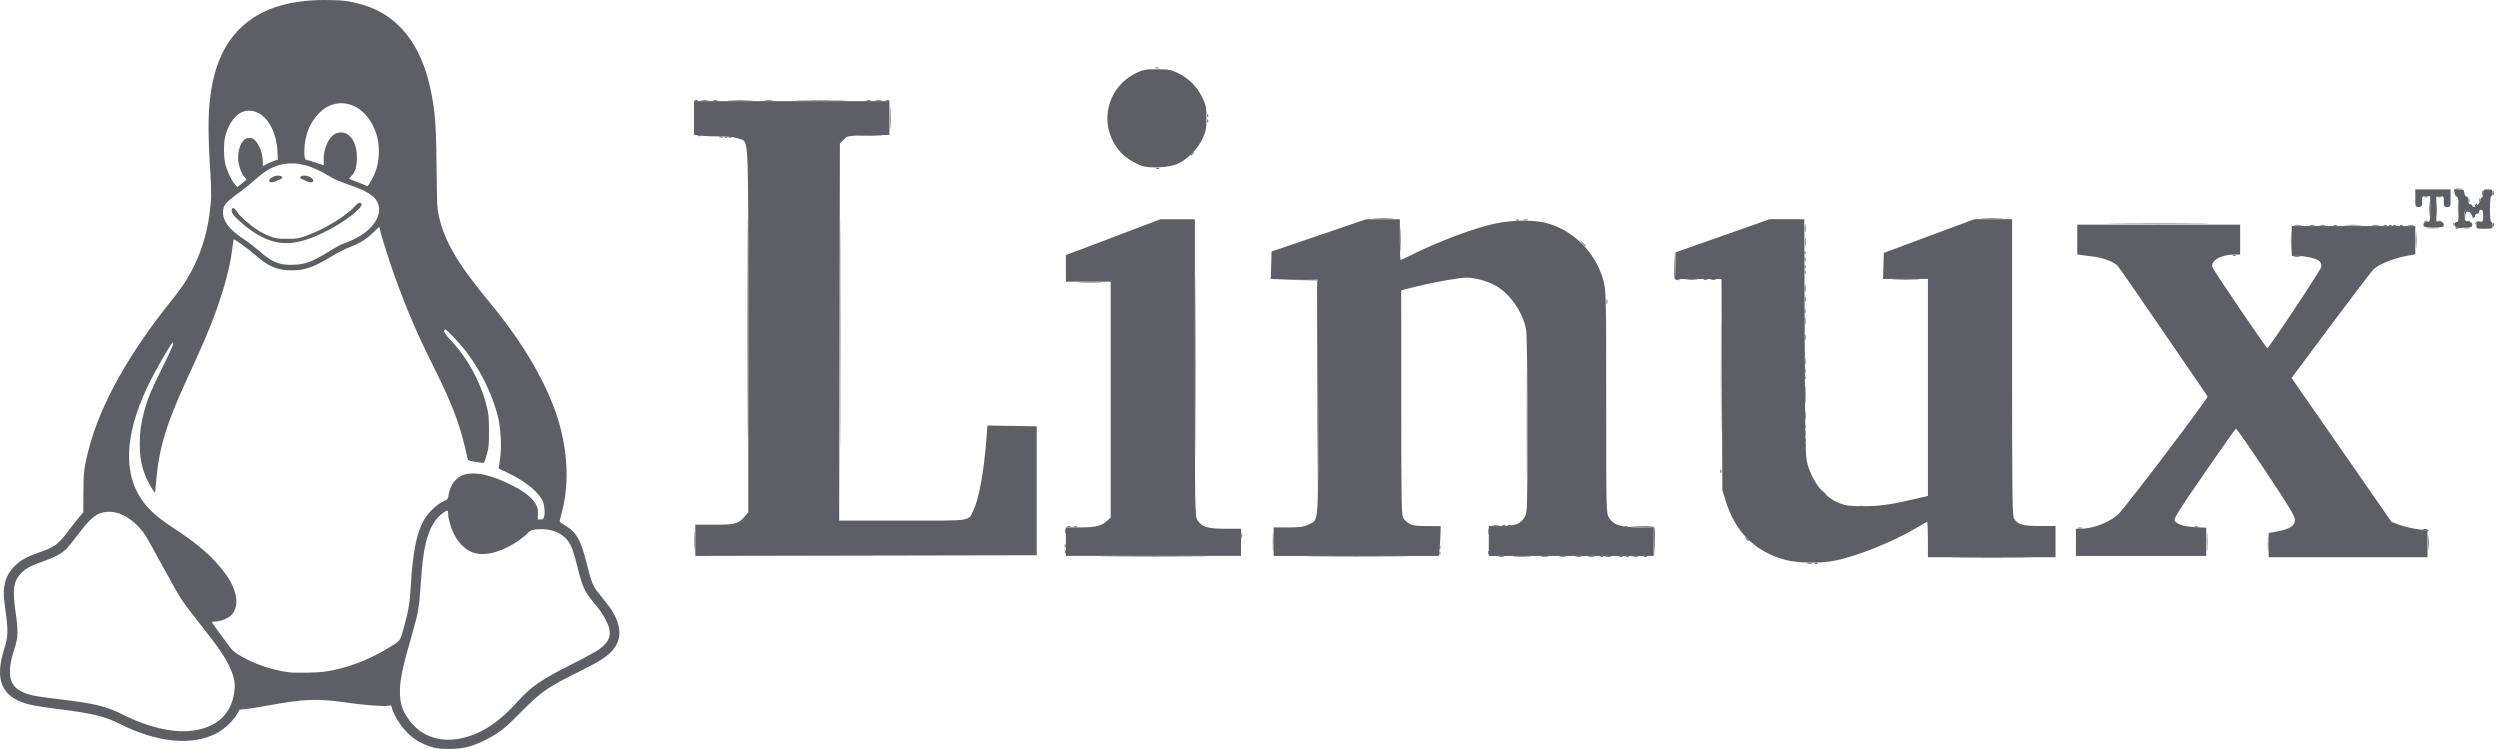 <?xml version="1.0" encoding="UTF-8" standalone="no"?>
<svg
   xmlns:dc="http://purl.org/dc/elements/1.1/"
   xmlns:cc="http://creativecommons.org/ns#"
   xmlns:rdf="http://www.w3.org/1999/02/22-rdf-syntax-ns#"
   xmlns:svg="http://www.w3.org/2000/svg"
   xmlns="http://www.w3.org/2000/svg"
   xmlns:sodipodi="http://sodipodi.sourceforge.net/DTD/sodipodi-0.dtd"
   xmlns:inkscape="http://www.inkscape.org/namespaces/inkscape"
   version="1.1"
   id="svg1289"
   width="160.219"
   height="48"
   viewBox="0 0 160.219 48"
   sodipodi:docname="linux.svg"
   inkscape:version="1.0.2-2 (e86c870879, 2021-01-15)">
  <defs
     id="defs1293" />
  <sodipodi:namedview
     pagecolor="#ffffff"
     bordercolor="#666666"
     borderopacity="1"
     objecttolerance="10"
     gridtolerance="10"
     guidetolerance="10"
     inkscape:pageopacity="0"
     inkscape:pageshadow="2"
     inkscape:window-width="1920"
     inkscape:window-height="1009"
     id="namedview1291"
     showgrid="false"
     showguides="true"
     inkscape:guide-bbox="true"
     inkscape:zoom="1.7432712"
     inkscape:cx="99.922681"
     inkscape:cy="35.801995"
     inkscape:window-x="1912"
     inkscape:window-y="-8"
     inkscape:window-maximized="1"
     inkscape:current-layer="g1297"
     inkscape:document-rotation="0">
    <sodipodi:guide
       position="21.498,24.271"
       orientation="0,-1"
       id="guide1894" />
  </sodipodi:namedview>
  <g
     inkscape:groupmode="layer"
     inkscape:label="Image"
     id="g1297">
    <g
       id="g849">
      <path
         style="fill:#5c6066;fill-opacity:1;stroke-width:0.05"
         d="M 27.796,47.915 C 26.784,47.641 26.053,47.087 25.484,46.161 25.351,45.945 25.202,45.641 25.153,45.486 l -0.089,-0.282 -0.22,0.03 c -0.341,0.047 -1.528,-0.05 -2.736,-0.222 -1.777,-0.254 -2.63,-0.219 -4.914,0.2 -0.59,0.108 -1.245,0.213 -1.457,0.232 l -0.384,0.035 -0.188,0.321 c -0.258,0.441 -0.795,0.939 -1.292,1.197 -1.574,0.819 -3.801,0.6 -6.212,-0.611 C 6.696,45.901 5.936,45.719 3.743,45.444 2.978,45.349 2.134,45.215 1.867,45.146 0.116,44.699 -0.37,43.614 0.269,41.585 0.515,40.807 0.53,40.399 0.36,39.192 0.214,38.154 0.205,37.891 0.305,37.419 0.402,36.963 0.595,36.619 0.955,36.261 1.302,35.915 1.737,35.671 2.452,35.423 3.521,35.051 3.72,34.907 4.385,34.021 4.635,33.689 4.951,33.286 5.088,33.126 l 0.249,-0.291 0.008,-1.256 c 0.008,-1.345 0.036,-1.575 0.326,-2.728 0.723,-2.875 2.61,-6.257 5.425,-9.722 1.285,-1.582 2.05,-3.348 2.325,-5.369 0.132,-0.969 0.142,-1.41 0.059,-2.694 C 13.307,8.355 13.326,7.012 13.557,5.654 13.831,4.038 14.436,2.763 15.364,1.844 16.616,0.605 18.391,0.004 20.812,3.4238426e-5 21.882,-0.002 22.419,0.064 23.215,0.294 c 2.306,0.667 3.805,2.557 4.406,5.559 0.288,1.437 0.336,2.18 0.37,5.712 0.015,1.56 0.028,1.798 0.123,2.23 0.367,1.668 1.214,3.113 3.299,5.628 1.972,2.378 3.418,4.784 4.19,6.966 0.768,2.174 0.919,4.488 0.417,6.396 -0.07,0.265 -0.137,0.527 -0.148,0.582 -0.017,0.079 0.043,0.136 0.288,0.274 0.757,0.427 1.06,0.944 1.437,2.449 0.287,1.147 0.397,1.447 0.642,1.756 0.772,0.971 0.929,1.181 1.079,1.451 0.538,0.969 0.504,1.768 -0.104,2.425 -0.373,0.403 -0.806,0.676 -2.066,1.303 -2.119,1.054 -2.442,1.279 -3.789,2.641 -0.804,0.813 -1.066,1.044 -1.508,1.333 -0.601,0.392 -1.286,0.711 -1.868,0.868 -0.569,0.154 -1.702,0.178 -2.187,0.047 z m 1.661,-0.58 c 1.308,-0.248 2.451,-0.975 3.697,-2.353 0.915,-1.011 1.482,-1.4 3.584,-2.459 0.762,-0.384 1.52,-0.799 1.685,-0.924 0.716,-0.54 0.826,-1.024 0.42,-1.831 -0.207,-0.411 -0.363,-0.634 -0.854,-1.224 -0.527,-0.633 -0.671,-0.957 -0.978,-2.197 -0.138,-0.556 -0.318,-1.156 -0.401,-1.333 -0.372,-0.794 -1.18,-1.184 -2.25,-1.086 -0.296,0.027 -0.34,0.047 -0.549,0.25 -0.506,0.492 -1.225,0.921 -1.948,1.163 -0.611,0.205 -1.162,0.22 -1.621,0.045 -0.441,-0.168 -0.914,-0.655 -1.168,-1.204 -0.207,-0.446 -0.353,-0.962 -0.353,-1.246 0,-0.228 -0.033,-0.255 -0.193,-0.154 -0.789,0.496 -1.214,1.411 -1.427,3.08 -0.042,0.329 -0.109,1.118 -0.15,1.752 -0.085,1.339 -0.144,1.655 -0.631,3.353 -0.587,2.05 -0.727,2.79 -0.681,3.612 0.031,0.559 0.144,0.899 0.461,1.39 0.737,1.139 1.951,1.634 3.358,1.367 z M 12.455,46.81 c 1.393,-0.22 2.265,-0.984 2.515,-2.204 0.134,-0.653 0.091,-1.064 -0.179,-1.697 C 14.478,42.171 14.053,41.546 12.752,39.903 11.801,38.701 11.545,38.332 11.11,37.533 9.788,35.106 9.325,34.285 9.17,34.09 8.464,33.203 7.632,32.742 6.849,32.805 6.215,32.857 5.841,33.146 5.037,34.206 c -0.295,0.389 -0.626,0.805 -0.735,0.923 -0.281,0.306 -0.764,0.575 -1.493,0.832 -0.804,0.284 -1.085,0.427 -1.386,0.709 -0.557,0.521 -0.644,1.068 -0.417,2.609 0.172,1.17 0.156,1.59 -0.093,2.35 -0.479,1.465 -0.343,2.29 0.441,2.677 0.502,0.248 0.817,0.312 2.493,0.512 2.221,0.264 2.964,0.446 4.068,0.997 1.67,0.834 3.3,1.191 4.54,0.996 z m 8.368,-3.768 c 1.343,-0.199 2.686,-0.691 3.954,-1.447 0.91,-0.543 0.853,-0.473 1.096,-1.352 0.311,-1.129 0.39,-1.591 0.45,-2.635 0.127,-2.197 0.366,-3.417 0.836,-4.266 0.252,-0.454 0.802,-0.992 1.217,-1.189 0.326,-0.155 0.332,-0.161 0.366,-0.393 0.099,-0.663 0.465,-1.165 0.967,-1.326 0.747,-0.24 1.814,1.99e-4 3.21,0.722 0.71,0.367 1.192,0.757 1.407,1.138 0.137,0.243 0.154,0.316 0.147,0.636 l -0.008,0.362 h 0.171 c 0.138,0 0.181,-0.025 0.22,-0.128 0.082,-0.216 0.056,-0.696 -0.053,-0.989 -0.222,-0.593 -1.084,-1.308 -2.253,-1.868 l -0.592,-0.283 0.027,-0.175 c 0.116,-0.747 0.136,-1.046 0.11,-1.696 -0.017,-0.43 -0.072,-0.925 -0.134,-1.222 -0.309,-1.472 -1.107,-3.141 -2.135,-4.462 -0.406,-0.522 -1.198,-1.35 -1.29,-1.35 -0.038,0 -0.068,0.052 -0.068,0.119 0,0.081 0.157,0.287 0.497,0.653 1.086,1.166 1.935,2.794 2.279,4.367 0.073,0.333 0.093,0.634 0.093,1.397 0,0.912 -0.009,1.004 -0.139,1.471 -0.077,0.274 -0.155,0.513 -0.175,0.53 -0.019,0.017 -0.26,-0.006 -0.534,-0.051 -0.423,-0.07 -0.501,-0.097 -0.514,-0.181 -0.009,-0.054 -0.092,-0.415 -0.185,-0.802 -0.384,-1.597 -0.874,-2.857 -1.949,-5.009 -1.1,-2.201 -1.742,-3.69 -2.534,-5.876 -0.339,-0.935 -0.893,-2.685 -0.955,-3.018 -0.019,-0.103 -0.039,-0.186 -0.043,-0.186 -0.005,0 -0.176,0.164 -0.381,0.365 -0.432,0.424 -0.913,0.719 -1.556,0.959 -0.251,0.093 -0.752,0.35 -1.113,0.569 -1.161,0.707 -1.712,0.901 -2.566,0.901 -0.9,0 -1.488,-0.243 -2.292,-0.949 -0.467,-0.41 -1.387,-1.08 -1.426,-1.038 -0.008,0.009 -0.052,0.312 -0.098,0.674 -0.158,1.254 -0.619,2.895 -1.3,4.631 -0.394,1.003 -0.637,1.56 -1.648,3.767 -1.288,2.813 -1.745,4.347 -1.92,6.435 -0.031,0.37 -0.062,0.694 -0.068,0.719 -0.02,0.077 -0.435,-0.618 -0.581,-0.972 -0.307,-0.744 -0.401,-1.258 -0.401,-2.177 5.638e-4,-0.74 0.077,-1.293 0.283,-2.06 0.217,-0.807 0.453,-1.372 1.176,-2.822 0.466,-0.934 0.692,-1.44 0.681,-1.522 -0.016,-0.109 -0.036,-0.094 -0.195,0.152 -0.28,0.433 -1.008,1.723 -1.281,2.27 -1.472,2.947 -1.747,5.388 -0.806,7.15 0.443,0.829 1.058,1.44 2.208,2.192 1.685,1.102 2.576,1.875 3.372,2.927 0.84,1.109 0.992,2.226 0.378,2.766 -0.213,0.187 -0.664,0.357 -0.948,0.357 -0.121,0 -0.23,0.017 -0.243,0.038 -0.013,0.021 0.157,0.273 0.378,0.561 0.22,0.288 0.523,0.697 0.672,0.909 0.218,0.309 0.342,0.429 0.631,0.609 0.921,0.574 2.133,1 3.251,1.142 0.425,0.054 1.827,0.027 2.307,-0.044 z M 19.506,16.88 c 0.456,-0.117 0.861,-0.314 1.62,-0.79 0.31,-0.195 0.67,-0.392 0.798,-0.439 0.912,-0.332 1.429,-0.64 1.871,-1.113 0.476,-0.509 0.631,-1.129 0.397,-1.58 -0.224,-0.429 -0.688,-0.718 -1.752,-1.09 -0.782,-0.274 -1.008,-0.373 -1.44,-0.634 -1.017,-0.614 -1.878,-0.85 -2.694,-0.738 -0.709,0.097 -1.255,0.382 -1.953,1.018 -0.242,0.22 -0.684,0.578 -0.984,0.795 -0.933,0.676 -1.075,0.85 -1.075,1.311 0,0.564 0.424,1.117 1.282,1.673 0.273,0.177 0.73,0.526 1.016,0.776 0.558,0.488 0.928,0.715 1.356,0.83 0.396,0.106 1.101,0.098 1.558,-0.019 z m -1.845,-1.374 c -0.708,-0.154 -1.483,-0.597 -2.262,-1.294 -0.459,-0.411 -0.546,-0.528 -0.549,-0.743 -0.003,-0.219 0.192,-0.162 0.335,0.098 0.128,0.232 0.789,0.821 1.32,1.175 0.193,0.129 0.545,0.308 0.782,0.397 0.408,0.154 0.466,0.163 1.104,0.164 0.651,0.001 0.692,-0.005 1.218,-0.187 1.091,-0.376 2.569,-1.268 3.127,-1.887 0.237,-0.263 0.401,-0.31 0.436,-0.125 0.045,0.233 -1.128,1.138 -2.147,1.656 -1.468,0.746 -2.405,0.954 -3.364,0.745 z m -0.4,-3.894 c -0.069,-0.18 0.389,-0.412 0.685,-0.347 0.16,0.035 0.197,0.162 0.059,0.203 -0.048,0.014 -0.17,0.07 -0.272,0.123 -0.221,0.117 -0.431,0.126 -0.472,0.021 z m 2.327,-0.023 c -0.096,-0.052 -0.214,-0.107 -0.262,-0.121 -0.138,-0.041 -0.102,-0.167 0.059,-0.203 0.296,-0.065 0.754,0.166 0.685,0.347 -0.04,0.105 -0.268,0.094 -0.482,-0.023 z m -3.792,-0.092 c 0,-0.02 -0.047,-0.076 -0.104,-0.125 -0.143,-0.123 -0.335,-0.559 -0.4,-0.911 -0.099,-0.533 0.039,-1.179 0.312,-1.458 0.126,-0.129 0.193,-0.158 0.371,-0.158 0.18,0 0.246,0.029 0.384,0.167 0.292,0.292 0.485,0.853 0.485,1.414 v 0.216 l 0.287,-0.144 c 0.158,-0.079 0.374,-0.172 0.481,-0.206 L 17.807,10.231 17.779,9.676 C 17.72,8.538 17.231,7.576 16.535,7.229 16.204,7.064 15.777,7.053 15.469,7.202 15.002,7.428 14.573,8.08 14.422,8.792 c -0.092,0.433 -0.09,1.206 0.004,1.654 0.091,0.435 0.396,1.103 0.619,1.356 l 0.163,0.186 0.295,-0.227 c 0.162,-0.125 0.295,-0.243 0.295,-0.263 z m 8.142,-0.203 C 24.172,10.792 24.279,10.297 24.278,9.724 24.277,9.053 24.178,8.617 23.901,8.054 23.309,6.856 22.172,6.328 21.133,6.769 20.441,7.062 19.813,7.89 19.616,8.765 c -0.161,0.716 -0.152,1.477 0.016,1.478 0.045,2.49e-4 0.306,0.078 0.58,0.174 0.274,0.095 0.51,0.174 0.524,0.174 0.014,6.19e-4 0.017,-0.132 0.008,-0.295 -0.021,-0.366 0.055,-0.742 0.22,-1.101 0.221,-0.478 0.512,-0.707 0.899,-0.707 0.626,0 1.059,0.76 1.007,1.766 -0.027,0.514 -0.136,0.83 -0.357,1.033 -0.072,0.067 -0.132,0.138 -0.132,0.158 0,0.02 0.109,0.073 0.242,0.118 0.133,0.044 0.396,0.145 0.584,0.225 l 0.342,0.144 0.12,-0.158 c 0.066,-0.087 0.187,-0.302 0.268,-0.478 z"
         id="path1862" />
      <g
         id="g1878"
         transform="matrix(0.087,0,0,0.087,88.568,-19.74)"
         style="fill:#5c6066;fill-opacity:1">
        <path
           style="fill:#5c6066;fill-opacity:1"
           d="m -232.079,614.739 c 0.688,-0.277 1.812,-0.277 2.5,0 0.688,0.277 0.125,0.504 -1.25,0.504 -1.375,0 -1.938,-0.227 -1.25,-0.504 z m 5,0 c 0.688,-0.277 1.812,-0.277 2.5,0 0.688,0.277 0.125,0.504 -1.25,0.504 -1.375,0 -1.938,-0.227 -1.25,-0.504 z m 826.062,-0.021 c 0.722,-0.289 1.584,-0.253 1.917,0.079 0.332,0.332 -0.258,0.569 -1.312,0.525 -1.165,-0.048 -1.402,-0.285 -0.604,-0.604 z M -467.343,468.901 c 3e-5,-73.15 0.119,-102.927 0.264,-66.172 0.145,36.755 0.145,96.605 -5e-5,133 -0.145,36.395 -0.264,6.322 -0.264,-66.828 z m 245.264,-34.243 c 3.987,-0.19 10.512,-0.19 14.5,0 3.987,0.19 0.725,0.345 -7.25,0.345 -7.975,0 -11.238,-0.155 -7.25,-0.345 z m 437.677,-2.587 c -0.281,-0.731 -0.359,-5.344 -0.174,-10.25 l 0.336,-8.921 0.206,9.68 c 0.195,9.168 0.325,9.703 2.456,10.114 l 2.25,0.433 -2.281,0.136 c -1.255,0.075 -2.511,-0.462 -2.791,-1.193 z m 8.823,0.601 c 2.062,-0.216 5.438,-0.216 7.5,0 2.062,0.216 0.375,0.392 -3.75,0.392 -4.125,0 -5.812,-0.177 -3.75,-0.392 z m 12.5,0.066 c 0.688,-0.277 1.812,-0.277 2.5,0 0.688,0.277 0.125,0.504 -1.25,0.504 -1.375,0 -1.938,-0.227 -1.25,-0.504 z m 5.5,-0.027 c 0.963,-0.252 2.538,-0.252 3.5,0 0.963,0.252 0.175,0.457 -1.75,0.457 -1.925,0 -2.712,-0.206 -1.75,-0.457 z m 384.562,-17.994 c 0.722,-0.289 1.584,-0.253 1.917,0.079 0.332,0.332 -0.258,0.569 -1.312,0.525 -1.165,-0.048 -1.402,-0.285 -0.604,-0.604 z m 162.266,-22.9 c 0.048,-1.165 0.285,-1.402 0.604,-0.604 0.289,0.722 0.253,1.584 -0.079,1.917 -0.332,0.332 -0.569,-0.258 -0.525,-1.312 z m -21.329,-2.079 c 0.688,-0.277 1.812,-0.277 2.5,0 0.688,0.277 0.125,0.504 -1.25,0.504 -1.375,0 -1.938,-0.227 -1.25,-0.504 z m 21.654,-21.338 c 0.083,-2.154 0.581,-2.512 3.596,-2.589 3.358,-0.086 3.371,-0.073 0.311,0.307 -2.327,0.289 -3.299,0.989 -3.596,2.589 -0.335,1.805 -0.39,1.751 -0.311,-0.307 z m 20.791,0.5 c 0.02,-1.65 0.244,-2.204 0.498,-1.231 0.254,0.973 0.237,2.323 -0.037,3 -0.274,0.677 -0.481,-0.119 -0.461,-1.769 z m -1298.445,-41.162 c 0.688,-0.277 1.812,-0.277 2.5,0 0.688,0.277 0.125,0.504 -1.25,0.504 -1.375,0 -1.938,-0.227 -1.25,-0.504 z m 359.329,-11.921 c 0.048,-1.165 0.285,-1.402 0.604,-0.604 0.289,0.722 0.253,1.584 -0.079,1.917 -0.332,0.332 -0.569,-0.258 -0.525,-1.312 z m 0,-4 c 0.048,-1.165 0.285,-1.402 0.604,-0.604 0.289,0.722 0.253,1.584 -0.079,1.917 -0.332,0.332 -0.569,-0.258 -0.525,-1.312 z"
           id="path1892" />
        <path
           style="fill:#5c6066;fill-opacity:1"
           d="m -399.343,472.901 c 2e-5,-75.35 0.119,-106.027 0.264,-68.172 0.145,37.855 0.145,99.505 -5e-5,137 -0.145,37.495 -0.264,6.522 -0.264,-68.828 z m 261.997,24 c -4e-5,-59.95 0.12,-84.622 0.267,-54.827 0.147,29.795 0.147,78.845 8e-5,109 -0.147,30.155 -0.267,5.777 -0.267,-54.173 z m 302.712,-48 c 0.02,-1.65 0.244,-2.204 0.498,-1.231 0.254,0.973 0.237,2.323 -0.037,3 -0.274,0.677 -0.481,-0.119 -0.461,-1.769 z m 504.183,-44.5 c 0,-6.325 0.162,-8.912 0.361,-5.75 0.198,3.163 0.198,8.338 0,11.5 -0.199,3.163 -0.361,0.575 -0.361,-5.75 z m -522.454,1.25 -2.424,-2.75 2.75,2.424 c 1.512,1.333 2.75,2.571 2.75,2.75 0,0.784 -0.81,0.146 -3.076,-2.424 z m 394.826,-13.999 c 16.637,-0.154 43.862,-0.154 60.5,0 16.637,0.154 3.025,0.28 -30.25,0.28 -33.275,0 -46.888,-0.126 -30.25,-0.28 z m 236,-1.913 c 0.688,-0.277 1.812,-0.277 2.5,0 0.688,0.277 0.125,0.504 -1.25,0.504 -1.375,0 -1.938,-0.227 -1.25,-0.504 z m 22.408,-15.338 c 0,-1.375 0.227,-1.938 0.504,-1.25 0.277,0.688 0.277,1.812 0,2.5 -0.277,0.688 -0.504,0.125 -0.504,-1.25 z m -32.408,-2.662 c 0.688,-0.277 1.812,-0.277 2.5,0 0.688,0.277 0.125,0.504 -1.25,0.504 -1.375,0 -1.938,-0.227 -1.25,-0.504 z m 10,0 c 0.688,-0.277 1.812,-0.277 2.5,0 0.688,0.277 0.125,0.504 -1.25,0.504 -1.375,0 -1.938,-0.227 -1.25,-0.504 z m -1261.938,-44.021 c 0.722,-0.289 1.584,-0.253 1.917,0.079 0.332,0.332 -0.258,0.569 -1.312,0.525 -1.165,-0.048 -1.402,-0.285 -0.604,-0.604 z m 100.394,-1.057 c 3.688,-0.192 9.988,-0.193 14,-0.003 4.012,0.19 0.994,0.347 -6.706,0.349 -7.7,0.002 -10.982,-0.154 -7.294,-0.346 z m -122.394,-25.943 c 0.722,-0.289 1.584,-0.253 1.917,0.079 0.332,0.332 -0.258,0.569 -1.312,0.525 -1.165,-0.048 -1.402,-0.285 -0.604,-0.604 z m 4.938,-0.023 c 1.238,-0.238 3.263,-0.238 4.5,0 1.238,0.238 0.225,0.433 -2.25,0.433 -2.475,0 -3.487,-0.195 -2.25,-0.433 z m 8.519,0.013 c 0.973,-0.254 2.323,-0.237 3,0.037 0.677,0.274 -0.119,0.481 -1.769,0.461 -1.65,-0.02 -2.204,-0.244 -1.231,-0.498 z m 11.981,-0.05 c 4.263,-0.187 11.238,-0.187 15.5,0 4.263,0.187 0.775,0.341 -7.75,0.341 -8.525,0 -12.012,-0.153 -7.75,-0.341 z m 26,0.027 c 1.512,-0.229 3.987,-0.229 5.5,0 1.512,0.229 0.275,0.417 -2.75,0.417 -3.025,0 -4.263,-0.187 -2.75,-0.417 z m 24.5,-0.032 c 8.938,-0.166 23.562,-0.166 32.5,0 8.938,0.166 1.625,0.301 -16.25,0.301 -17.875,0 -25.188,-0.136 -16.25,-0.301 z m 50.519,0.055 c 0.973,-0.254 2.323,-0.237 3,0.037 0.677,0.274 -0.119,0.481 -1.769,0.461 -1.65,-0.02 -2.204,-0.244 -1.231,-0.498 z m 6.481,-0.013 c 1.238,-0.238 3.263,-0.238 4.5,0 1.238,0.238 0.225,0.433 -2.25,0.433 -2.475,0 -3.487,-0.195 -2.25,-0.433 z m 8.062,0.023 c 0.722,-0.289 1.584,-0.253 1.917,0.079 0.332,0.332 -0.258,0.569 -1.312,0.525 -1.165,-0.048 -1.402,-0.285 -0.604,-0.604 z"
           id="path1890" />
        <path
           style="fill:#5c6066;fill-opacity:1"
           d="m -200.506,636.651 c 18.052,-0.153 47.302,-0.153 65,2e-4 17.698,0.153 2.927,0.278 -32.823,0.278 -35.75,-1.1e-4 -50.23,-0.125 -32.177,-0.278 z m 286.439,0.042 c 1.244,-0.239 3.044,-0.23 4,0.02 0.956,0.25 -0.062,0.446 -2.262,0.435 -2.2,-0.011 -2.982,-0.216 -1.738,-0.455 z m 11.488,-0.032 c 3.163,-0.198 8.338,-0.198 11.5,0 3.163,0.198 0.575,0.361 -5.75,0.361 -6.325,0 -8.912,-0.162 -5.75,-0.361 z m 20.014,0.021 c 1.52,-0.23 3.77,-0.224 5,0.014 1.23,0.237 -0.014,0.425 -2.764,0.418 -2.75,-0.008 -3.756,-0.202 -2.236,-0.432 z m 13.486,0.012 c 1.238,-0.238 3.263,-0.238 4.5,0 1.238,0.238 0.225,0.433 -2.25,0.433 -2.475,0 -3.487,-0.195 -2.25,-0.433 z m 12.012,-0.002 c 1.244,-0.239 3.044,-0.23 4,0.02 0.956,0.25 -0.062,0.446 -2.262,0.435 -2.2,-0.011 -2.982,-0.216 -1.738,-0.455 z m 8.988,0.002 c 1.238,-0.238 3.263,-0.238 4.5,0 1.238,0.238 0.225,0.433 -2.25,0.433 -2.475,0 -3.487,-0.195 -2.25,-0.433 z m 13.012,-0.002 c 1.244,-0.239 3.044,-0.23 4,0.02 0.956,0.25 -0.062,0.446 -2.262,0.435 -2.2,-0.011 -2.982,-0.216 -1.738,-0.455 z m 9.988,0.045 c 0.688,-0.277 1.812,-0.277 2.5,0 0.688,0.277 0.125,0.504 -1.25,0.504 -1.375,0 -1.938,-0.227 -1.25,-0.504 z m 5.062,-0.021 c 0.722,-0.289 1.584,-0.253 1.917,0.079 0.332,0.332 -0.258,0.569 -1.312,0.525 -1.165,-0.048 -1.402,-0.285 -0.604,-0.604 z m 4.949,-0.024 c 1.244,-0.239 3.044,-0.23 4,0.02 0.956,0.25 -0.062,0.446 -2.262,0.435 -2.2,-0.011 -2.982,-0.216 -1.738,-0.455 z m 7.988,0.045 c 0.688,-0.277 1.812,-0.277 2.5,0 0.688,0.277 0.125,0.504 -1.25,0.504 -1.375,0 -1.938,-0.227 -1.25,-0.504 z M -80.455,625.901 c 0.002,-6.05 0.167,-8.396 0.366,-5.213 0.199,3.183 0.197,8.133 -0.004,11 -0.201,2.867 -0.364,0.263 -0.362,-5.787 z m 688,0 c 0,-6.05 0.167,-8.396 0.366,-5.213 0.199,3.183 0.197,8.133 0,11 -0.201,2.867 -0.364,0.263 -0.362,-5.787 z m 44.981,2 c 0,-4.95 0.166,-7.101 0.376,-4.78 0.21,2.321 0.212,6.371 0.01,9 -0.207,2.629 -0.378,0.73 -0.381,-4.22 z m -756.123,-6.5 c 0,-1.925 0.206,-2.712 0.457,-1.75 0.252,0.963 0.252,2.538 0,3.5 -0.252,0.963 -0.457,0.175 -0.457,-1.75 z m 616.018,-5.689 c 0.963,-0.252 2.538,-0.252 3.5,0 0.963,0.252 0.175,0.457 -1.75,0.457 -1.925,0 -2.712,-0.206 -1.75,-0.457 z m -161,-16 c 0.963,-0.252 2.538,-0.252 3.5,0 0.963,0.252 0.175,0.457 -1.75,0.457 -1.925,0 -2.712,-0.206 -1.75,-0.457 z m -26.845,-10.561 -1.905,-2.25 2.25,1.905 c 1.238,1.048 2.25,2.06 2.25,2.25 0,0.8 -0.805,0.209 -2.595,-1.905 z m -311.008,-185.75 c 0,-7.975 0.155,-11.238 0.345,-7.25 0.19,3.987 0.19,10.512 0,14.5 -0.19,3.987 -0.345,0.725 -0.345,-7.25 z m 658.866,-10.718 c 1.52,-0.23 3.77,-0.224 5,0.014 1.23,0.237 -0.014,0.425 -2.764,0.418 -2.75,-0.008 -3.756,-0.202 -2.236,-0.432 z m 10.986,0.028 c 0.963,-0.252 2.538,-0.252 3.5,0 0.963,0.252 0.175,0.457 -1.75,0.457 -1.925,0 -2.712,-0.206 -1.75,-0.457 z m 7.512,-0.018 c 1.244,-0.239 3.044,-0.23 4,0.02 0.956,0.25 -0.062,0.446 -2.262,0.435 -2.2,-0.011 -2.982,-0.216 -1.738,-0.455 z m 9.988,0.045 c 0.688,-0.277 1.812,-0.277 2.5,0 0.688,0.277 0.125,0.504 -1.25,0.504 -1.375,0 -1.938,-0.227 -1.25,-0.504 z m 9,-0.075 c 2.888,-0.202 7.612,-0.202 10.5,0 2.888,0.202 0.525,0.367 -5.25,0.367 -5.775,0 -8.137,-0.165 -5.25,-0.367 z m 19.514,0.02 c 1.52,-0.23 3.77,-0.224 5,0.014 1.23,0.237 -0.014,0.425 -2.764,0.418 -2.75,-0.008 -3.756,-0.202 -2.236,-0.432 z m 8.486,0.055 c 0.688,-0.277 1.812,-0.277 2.5,0 0.688,0.277 0.125,0.504 -1.25,0.504 -1.375,0 -1.938,-0.227 -1.25,-0.504 z m 7.062,-0.021 c 0.722,-0.289 1.584,-0.253 1.917,0.079 0.332,0.332 -0.258,0.569 -1.312,0.525 -1.165,-0.048 -1.402,-0.285 -0.604,-0.604 z m 10.949,-0.024 c 1.244,-0.239 3.044,-0.23 4,0.02 0.956,0.25 -0.062,0.446 -2.262,0.435 -2.2,-0.011 -2.982,-0.216 -1.738,-0.455 z m 49.49,-1.293 c 0.222,-0.825 1.494,-1.583 2.826,-1.685 1.909,-0.146 1.999,-0.068 0.422,0.366 -1.1,0.303 -2.372,1.061 -2.826,1.685 -0.546,0.749 -0.689,0.625 -0.422,-0.366 z m -706.44,-2.683 c 0.722,-0.289 1.584,-0.253 1.917,0.079 0.332,0.332 -0.258,0.569 -1.312,0.525 -1.165,-0.048 -1.402,-0.285 -0.604,-0.604 z M -5.537,387.658 c 3.735,-0.193 9.585,-0.191 13,0.003 3.415,0.195 0.358,0.353 -6.792,0.351 -7.15,-0.002 -9.944,-0.161 -6.208,-0.354 z m 447.915,0.002 c 3.688,-0.192 9.988,-0.193 14,-0.003 4.012,0.19 0.994,0.347 -6.706,0.349 -7.7,0.002 -10.982,-0.154 -7.294,-0.346 z m -923.394,-59.943 c 0.722,-0.289 1.584,-0.253 1.917,0.079 0.332,0.332 -0.258,0.569 -1.312,0.525 -1.165,-0.048 -1.402,-0.285 -0.604,-0.604 z m 313.938,-50.979 c 0.688,-0.277 1.812,-0.277 2.5,0 0.688,0.277 0.125,0.504 -1.25,0.504 -1.375,0 -1.938,-0.227 -1.25,-0.504 z"
           id="path1888" />
        <path
           style="fill:#5c6066;fill-opacity:1"
           d="m 318.984,641.718 c 0.722,-0.289 1.584,-0.253 1.917,0.079 0.332,0.332 -0.258,0.569 -1.312,0.525 -1.165,-0.048 -1.402,-0.285 -0.604,-0.604 z m -368.562,-5.066 c 16.913,-0.154 44.587,-0.154 61.5,0 16.913,0.154 3.075,0.279 -30.75,0.279 -33.825,0 -47.663,-0.126 -30.75,-0.279 z m 210.562,0.066 c 0.722,-0.289 1.584,-0.253 1.917,0.079 0.332,0.332 -0.258,0.569 -1.312,0.525 -1.165,-0.048 -1.402,-0.285 -0.604,-0.604 z m -394.655,-3.317 c 0,-1.375 0.227,-1.938 0.504,-1.25 0.277,0.688 0.277,1.812 0,2.5 -0.277,0.688 -0.504,0.125 -0.504,-1.25 z m 1004.197,-6.5 c 0,-4.95 0.166,-7.101 0.376,-4.78 0.21,2.321 0.212,6.371 0.01,9 -0.207,2.629 -0.378,0.73 -0.381,-4.22 z m -1004.276,1.917 c 0.048,-1.165 0.285,-1.402 0.604,-0.604 0.289,0.722 0.253,1.584 -0.079,1.917 -0.332,0.332 -0.569,-0.258 -0.525,-1.312 z m 501.793,-5.167 c -1.244,-1.586 -1.208,-1.621 0.378,-0.378 0.963,0.755 1.75,1.542 1.75,1.75 0,0.823 -0.821,0.293 -2.128,-1.372 z m -501.64,-5.25 c 0,-1.925 0.206,-2.712 0.457,-1.75 0.252,0.963 0.252,2.538 0,3.5 -0.252,0.963 -0.457,0.175 -0.457,-1.75 z m 412.58,-3.683 c 0.722,-0.289 1.584,-0.253 1.917,0.079 0.332,0.332 -0.258,0.569 -1.312,0.525 -1.165,-0.048 -1.402,-0.285 -0.604,-0.604 z m -97.051,-1.024 c 1.244,-0.239 3.044,-0.23 4,0.02 0.956,0.25 -0.062,0.446 -2.262,0.435 -2.2,-0.011 -2.982,-0.216 -1.738,-0.455 z m 7.051,0.024 c 0.722,-0.289 1.584,-0.253 1.917,0.079 0.332,0.332 -0.258,0.569 -1.312,0.525 -1.165,-0.048 -1.402,-0.285 -0.604,-0.604 z m 4,0 c 0.722,-0.289 1.584,-0.253 1.917,0.079 0.332,0.332 -0.258,0.569 -1.312,0.525 -1.165,-0.048 -1.402,-0.285 -0.604,-0.604 z m 156.266,-39.9 c 0.048,-1.165 0.285,-1.402 0.604,-0.604 0.289,0.722 0.253,1.584 -0.079,1.917 -0.332,0.332 -0.569,-0.258 -0.525,-1.312 z M 671.933,415.694 c 1.244,-0.239 3.044,-0.23 4,0.02 0.956,0.25 -0.062,0.446 -2.262,0.435 -2.2,-0.011 -2.982,-0.216 -1.738,-0.455 z m 89.603,-11.793 c 0,-5.5 0.171,-7.622 0.373,-4.716 0.203,2.906 0.201,7.406 0,10 -0.205,2.594 -0.371,0.216 -0.368,-5.284 z m -19.553,-11.183 c 0.722,-0.289 1.584,-0.253 1.917,0.079 0.332,0.332 -0.258,0.569 -1.312,0.525 -1.165,-0.048 -1.402,-0.285 -0.604,-0.604 z m 8,0 c 0.722,-0.289 1.584,-0.253 1.917,0.079 0.332,0.332 -0.258,0.569 -1.312,0.525 -1.165,-0.048 -1.402,-0.285 -0.604,-0.604 z m 47.356,-6.508 c -0.181,-3.969 1.288,-5.759 3.169,-3.863 0.886,0.893 0.762,1.02 -0.522,0.531 -1.364,-0.519 -1.76,0.089 -2.082,3.191 l -0.397,3.832 z m 7.832,-7.75 c 0,-0.518 0.445,-1.216 0.989,-1.552 0.567,-0.35 0.735,0.051 0.393,0.941 -0.665,1.732 -1.382,2.049 -1.382,0.611 z M -362.44,313.901 c 0.002,-7.15 0.161,-9.944 0.354,-6.208 0.193,3.735 0.191,9.585 -0.003,13 -0.195,3.415 -0.353,0.358 -0.351,-6.792 z"
           id="path1886" />
        <path
           style="fill:#5c6066;fill-opacity:1"
           d="m 313.421,641.712 c 0.963,-0.252 2.538,-0.252 3.5,0 0.963,0.252 0.175,0.457 -1.75,0.457 -1.925,0 -2.712,-0.206 -1.75,-0.457 z m 112.5,-4.06 c 12.787,-0.158 33.712,-0.158 46.5,0 12.787,0.158 2.325,0.288 -23.25,0.288 -25.575,0 -36.038,-0.13 -23.25,-0.288 z M 42.329,634.401 c 0,-1.375 0.227,-1.938 0.504,-1.25 0.277,0.688 0.277,1.812 0,2.5 -0.277,0.688 -0.504,0.125 -0.504,-1.25 z m 158.051,-8.214 -0.209,-10.714 -9.75,-0.327 -9.75,-0.327 9.781,-0.209 c 7.336,-0.157 9.908,0.121 10.288,1.112 0.279,0.727 0.359,5.789 0.178,11.25 l -0.329,9.929 z m 567.791,-8.786 c -2.327,-0.745 -2.349,-0.808 -0.309,-0.9 1.205,-0.055 2.469,0.35 2.809,0.9 0.34,0.55 0.479,0.955 0.309,0.9 -0.17,-0.055 -1.434,-0.46 -2.809,-0.9 z m -518.527,-114 c 0,-38.225 0.124,-53.862 0.276,-34.75 0.152,19.113 0.152,50.388 0,69.5 -0.152,19.113 -0.276,3.475 -0.276,-34.75 z m 61.685,48 c 0,-1.375 0.227,-1.938 0.504,-1.25 0.277,0.688 0.277,1.812 0,2.5 -0.277,0.688 -0.504,0.125 -0.504,-1.25 z m 0.037,-5.5 c 0.02,-1.65 0.244,-2.204 0.498,-1.231 0.254,0.973 0.237,2.323 -0.037,3 -0.274,0.677 -0.481,-0.119 -0.461,-1.769 z m -0.116,-5.083 c 0.048,-1.165 0.285,-1.402 0.604,-0.604 0.289,0.722 0.253,1.584 -0.079,1.917 -0.332,0.332 -0.569,-0.258 -0.525,-1.312 z m 0.207,-7.917 c 0.008,-2.75 0.202,-3.756 0.432,-2.236 0.23,1.52 0.224,3.77 -0.014,5 -0.237,1.23 -0.425,-0.014 -0.418,-2.764 z m 0.084,-15.5 c 0,-5.775 0.165,-8.137 0.367,-5.25 0.202,2.888 0.202,7.612 0,10.5 -0.202,2.888 -0.367,0.525 -0.367,-5.25 z m -0.291,-12.583 c 0.048,-1.165 0.285,-1.402 0.604,-0.604 0.289,0.722 0.253,1.584 -0.079,1.917 -0.332,0.332 -0.569,-0.258 -0.525,-1.312 z m 0.116,-4.917 c 0.02,-1.65 0.244,-2.204 0.498,-1.231 0.254,0.973 0.237,2.323 -0.037,3 -0.274,0.677 -0.481,-0.119 -0.461,-1.769 z m 0.057,-7 c 0.011,-2.2 0.216,-2.982 0.455,-1.738 0.239,1.244 0.23,3.044 -0.02,4 -0.25,0.956 -0.446,-0.062 -0.435,-2.262 z m -0.02,-17.5 c 0,-1.925 0.206,-2.712 0.457,-1.75 0.252,0.963 0.252,2.538 0,3.5 -0.252,0.963 -0.457,0.175 -0.457,-1.75 z m 0.04,-12 c 0,-2.475 0.195,-3.487 0.433,-2.25 0.238,1.238 0.238,3.263 0,4.5 -0.238,1.238 -0.433,0.225 -0.433,-2.25 z m -0.077,-7.5 c 0.02,-1.65 0.244,-2.204 0.498,-1.231 0.254,0.973 0.237,2.323 -0.037,3 -0.274,0.677 -0.481,-0.119 -0.461,-1.769 z m 0.037,-8.5 c 0,-1.925 0.206,-2.712 0.457,-1.75 0.252,0.963 0.252,2.538 0,3.5 -0.252,0.963 -0.457,0.175 -0.457,-1.75 z m 0.04,-8 c 0,-2.475 0.195,-3.487 0.433,-2.25 0.238,1.238 0.238,3.263 0,4.5 -0.238,1.238 -0.433,0.225 -0.433,-2.25 z m -0.114,-16 c 0,-1.375 0.227,-1.938 0.504,-1.25 0.277,0.688 0.277,1.812 0,2.5 -0.277,0.688 -0.504,0.125 -0.504,-1.25 z m 0.037,-5.5 c 0.02,-1.65 0.244,-2.204 0.498,-1.231 0.254,0.973 0.237,2.323 -0.037,3 -0.274,0.677 -0.481,-0.119 -0.461,-1.769 z m -0.116,-5.083 c 0.048,-1.165 0.285,-1.402 0.604,-0.604 0.289,0.722 0.253,1.584 -0.079,1.917 -0.332,0.332 -0.569,-0.258 -0.525,-1.312 z m 0.207,-7.917 c 0.008,-2.75 0.202,-3.756 0.432,-2.236 0.23,1.52 0.224,3.77 -0.014,5 -0.237,1.23 -0.425,-0.014 -0.418,-2.764 z m 0,-10 c 0.008,-2.75 0.202,-3.756 0.432,-2.236 0.23,1.52 0.224,3.77 -0.014,5 -0.237,1.23 -0.425,-0.014 -0.418,-2.764 z m 506.872,-2.5 c 0,-1.375 0.227,-1.938 0.504,-1.25 0.277,0.688 0.277,1.812 0,2.5 -0.277,0.688 -0.504,0.125 -0.504,-1.25 z m -713.889,-3.693 c 0.973,-0.254 2.323,-0.237 3,0.037 0.677,0.274 -0.119,0.481 -1.769,0.461 -1.65,-0.02 -2.204,-0.244 -1.231,-0.498 z m 667.086,-7.807 c 0,-4.95 0.166,-7.101 0.376,-4.78 0.21,2.321 0.212,6.371 0.01,9 -0.207,2.629 -0.378,0.73 -0.381,-4.22 z m 21,0 c 0,-4.95 0.166,-7.101 0.376,-4.78 0.21,2.321 0.212,6.371 0.01,9 -0.207,2.629 -0.378,0.73 -0.381,-4.22 z m 25.84,-12 c 0.02,-1.65 0.244,-2.204 0.498,-1.231 0.254,0.973 0.237,2.323 -0.037,3 -0.274,0.677 -0.481,-0.119 -0.461,-1.769 z"
           id="path1884" />
        <path
           style="fill:#5c6066;fill-opacity:1"
           d="m -506.455,624.901 c 0.002,-6.05 0.167,-8.396 0.366,-5.213 0.199,3.183 0.197,8.133 -0.004,11 -0.201,2.867 -0.364,0.263 -0.362,-5.787 z m 584.705,8.917 c 0.048,-1.165 0.285,-1.402 0.604,-0.604 0.289,0.722 0.253,1.584 -0.079,1.917 -0.332,0.332 -0.569,-0.258 -0.525,-1.312 z m -35.884,-3.917 c 0.02,-1.65 0.244,-2.204 0.498,-1.231 0.254,0.973 0.237,2.323 -0.037,3 -0.274,0.677 -0.481,-0.119 -0.461,-1.769 z m 36.037,-11.5 c 0,-1.925 0.206,-2.712 0.457,-1.75 0.252,0.963 0.252,2.538 0,3.5 -0.252,0.963 -0.457,0.175 -0.457,-1.75 z m -125.988,-98.726 -0.244,-86.226 -16.75,-0.3 -16.75,-0.3 16.781,-0.224 c 12.673,-0.169 16.898,0.082 17.258,1.026 0.262,0.688 0.358,39.725 0.213,86.75 l -0.264,85.5 z m 154.227,20.226 c 1.1e-4,-35.2 0.125,-49.455 0.279,-31.678 0.153,17.777 0.153,46.577 -2.1e-4,64 -0.153,17.423 -0.278,2.878 -0.278,-32.322 z m 204.608,14.917 c 0.048,-1.165 0.285,-1.402 0.604,-0.604 0.289,0.722 0.253,1.584 -0.079,1.917 -0.332,0.332 -0.569,-0.258 -0.525,-1.312 z m 66.22,-122.162 c 4.84,-0.184 12.49,-0.183 17,0.002 4.511,0.185 0.551,0.335 -8.799,0.334 -9.35,-10e-4 -13.04,-0.152 -8.201,-0.336 z m -66.141,-5.255 c 0,-1.375 0.227,-1.938 0.504,-1.25 0.277,0.688 0.277,1.812 0,2.5 -0.277,0.688 -0.504,0.125 -0.504,-1.25 z m 459.092,-32.728 c 2.062,-0.216 5.438,-0.216 7.5,0 2.062,0.216 0.375,0.392 -3.75,0.392 -4.125,0 -5.812,-0.177 -3.75,-0.392 z m 20.562,0.045 c 0.722,-0.289 1.584,-0.253 1.917,0.079 0.332,0.332 -0.258,0.569 -1.312,0.525 -1.165,-0.048 -1.402,-0.285 -0.604,-0.604 z m 6.438,-0.006 c 0.963,-0.252 2.538,-0.252 3.5,0 0.963,0.252 0.175,0.457 -1.75,0.457 -1.925,0 -2.712,-0.206 -1.75,-0.457 z m 1.5,-4.973 c 0.688,-0.277 1.812,-0.277 2.5,0 0.688,0.277 0.125,0.504 -1.25,0.504 -1.375,0 -1.938,-0.227 -1.25,-0.504 z m -22.401,-8.338 c 0,-4.675 0.172,-6.588 0.383,-4.25 0.21,2.337 0.21,6.162 0,8.5 -0.21,2.337 -0.383,0.425 -0.383,-4.25 z m 31.808,-7 c 0,-1.375 0.227,-1.938 0.504,-1.25 0.277,0.688 0.277,1.812 0,2.5 -0.277,0.688 -0.504,0.125 -0.504,-1.25 z m -974.345,-23.683 c 0.722,-0.289 1.584,-0.253 1.917,0.079 0.332,0.332 -0.258,0.569 -1.312,0.525 -1.165,-0.048 -1.402,-0.285 -0.604,-0.604 z m 25.188,-9.694 c 0,-0.208 0.787,-0.995 1.75,-1.75 1.586,-1.244 1.621,-1.208 0.378,0.378 -1.306,1.666 -2.128,2.195 -2.128,1.372 z m -363.25,-14.285 c 0.688,-0.277 1.812,-0.277 2.5,0 0.688,0.277 0.125,0.504 -1.25,0.504 -1.375,0 -1.938,-0.227 -1.25,-0.504 z"
           id="path1882" />
        <path
           style="fill:#5c6066;fill-opacity:1"
           d="M 297.552,639.424 C 274.919,633.49 260.21,618.951 253.014,595.401 l -2.292,-7.5 -0.31,-77.75 -0.31,-77.75 h -16.965 -16.965 v -9.791 -9.791 l 34.75,-12.232 34.75,-12.232 12.709,0.023 12.709,0.023 0.322,87.25 c 0.294,79.6 0.476,87.769 2.072,93.169 4.186,14.153 12.591,24.43 23.486,28.717 4.742,1.866 7.636,2.242 17.202,2.237 12.364,-0.007 20.351,-1.087 37.25,-5.035 l 10.75,-2.512 v -79.913 -79.913 h -16.536 -16.536 l 0.286,-9.601 0.286,-9.601 33.323,-12.399 33.323,-12.399 h 13.927 13.927 v 109.277 c 0,97.406 0.17,109.52 1.561,111.506 2.961,4.228 6.542,5.217 18.89,5.217 h 11.55 v 11.5 11.5 h -47 -47 v -13 c 0,-7.15 -0.279,-13 -0.619,-13 -0.341,0 -3.178,1.555 -6.306,3.455 -17.318,10.52 -44.272,21.504 -61.282,24.973 -10.576,2.157 -27.352,1.97 -36.412,-0.405 z m 355.619,-10.978 v -8.955 l 3.75,-0.64 c 11.71,-1.998 15.583,-4.305 15.583,-9.279 0,-2.421 -4.888,-10.479 -21.34,-35.181 -11.737,-17.623 -21.68,-31.918 -22.095,-31.766 -0.415,0.152 -10.975,15.088 -23.466,33.193 -17.809,25.812 -22.499,33.259 -21.73,34.5 1.77,2.853 6.662,4.444 15.047,4.892 l 8.25,0.441 v 10.375 10.375 h -48 -48 v -10 -10 h 3.451 c 9.55,0 22.422,-5.143 28.34,-11.322 6.915,-7.221 65.996,-85.234 65.26,-86.173 -0.433,-0.553 -15.078,-21.931 -32.543,-47.506 -17.465,-25.575 -32.673,-47.508 -33.796,-48.74 -2.576,-2.826 -10.937,-5.99 -17.878,-6.764 -2.934,-0.327 -6.797,-0.818 -8.585,-1.091 l -3.25,-0.496 v -10.955 -10.955 h 60 60 v 11 11 h -4.057 c -10.055,0 -17.856,4.495 -16.326,9.407 0.694,2.229 39.538,59.471 40.383,59.511 1.217,0.058 39.531,-57.665 39.798,-59.959 0.179,-1.536 -0.449,-3.239 -1.569,-4.252 -2.04,-1.846 -10.256,-3.707 -16.366,-3.707 h -3.864 v -11 -11 h 45.5 45.5 v 10.455 10.455 l -3.75,0.598 c -10.754,1.715 -21.673,5.876 -26.844,10.229 -1.152,0.97 -15.243,19.408 -31.313,40.974 l -29.218,39.211 36.813,52.999 36.813,52.999 5.415,2.088 c 2.978,1.148 8.941,2.587 13.25,3.196 l 7.835,1.108 v 9.844 9.844 h -58.5 -58.5 z m -1159,-3.541 v -11.504 h 14.05 c 15.466,0 17.773,-0.624 22.331,-6.041 l 2.619,-3.113 V 469.789 c 0,-149.936 0.614,-137.725 -7.08,-140.803 -2.676,-1.071 -7.153,-1.585 -13.801,-1.585 -5.412,0 -11.928,-0.286 -14.48,-0.636 l -4.64,-0.636 v -12.364 -12.364 h 72 72 v 12.43 12.43 l -15.48,0.32 c -15.4,0.319 -15.494,0.335 -18.25,3.093 l -2.77,2.773 -0.26,138.977 -0.26,138.977 h 46.855 c 52.569,0 47.817,0.707 52.066,-7.744 4.027,-8.01 7.807,-29.021 9.63,-53.528 l 0.652,-8.772 18.158,0.272 18.158,0.272 v 47.5 47.5 l -125.75,0.254 -125.75,0.254 z m 273,0.996 v -10.5 h 10.351 c 11.506,0 15.83,-1.048 19.899,-4.823 l 2.75,-2.551 v -86.813 -86.813 h -16.5 -16.5 v -9.799 -9.799 l 34.843,-13.201 34.843,-13.201 h 12.657 12.657 l 0.004,109.25 c 0.004,105.125 0.075,109.366 1.882,112.33 3.11,5.101 7.326,6.42 20.515,6.42 h 11.599 v 10 10 h -64.5 -64.5 z m 153,0 v -10.5 h 10.684 c 8.717,0 11.462,-0.376 14.907,-2.044 7.897,-3.823 7.452,2.046 7.164,-94.619 l -0.256,-85.837 -17.285,-0.274 -17.285,-0.274 0.285,-10.103 0.285,-10.103 34.864,-11.873 34.864,-11.873 H 0.785 13.171 v 15 c 0,8.25 0.238,15 0.529,15 0.291,0 3.103,-1.294 6.25,-2.876 21.529,-10.821 48.333,-20.886 64.266,-24.133 11.731,-2.391 26.825,-2.581 35.852,-0.453 20.371,4.802 37.783,22.16 43.106,42.974 1.916,7.491 1.997,11.128 2.001,89.399 0.004,80.055 0.042,81.652 2.021,84.898 3.294,5.402 8.572,7.144 21.726,7.17 l 11.25,0.022 v 10.5 10.5 l -60.75,3e-5 -60.75,2e-5 V 625.401 614.402 l 9.016,-4.1e-4 c 10.53,-4.7e-4 14.782,-1.701 17.657,-7.062 1.715,-3.198 1.827,-7.328 1.821,-67.423 -0.003,-36.319 -0.423,-66.563 -0.97,-69.903 -2.093,-12.778 -11.96,-26.994 -22.851,-32.922 -5.797,-3.155 -15.049,-5.691 -20.763,-5.691 -5.516,0 -23.709,3.204 -37.406,6.588 l -11.005,2.719 0.033,83.097 c 0.031,77.042 0.158,83.245 1.75,85.127 4.04,4.779 6.178,5.469 16.939,5.469 h 10.277 l -0.007,4.25 c -0.004,2.337 -0.294,7.287 -0.645,11 l -0.637,6.75 h -60.855 -60.855 v -10.5 z m 871.75,-231.254 c -2.131,-0.479 -2.353,-4.246 -0.25,-4.246 1.223,0 1.5,-1.67 1.5,-9.031 0,-7.105 -0.32,-9.154 -1.5,-9.607 -0.825,-0.317 -1.5,-1.652 -1.5,-2.969 0,-2.059 0.479,-2.393 3.434,-2.393 3.002,0 3.473,0.345 3.75,2.75 0.178,1.547 0.863,2.641 1.566,2.5 0.778,-0.156 1.25,0.883 1.25,2.75 0,2 0.5,3 1.5,3 0.825,0 1.5,0.45 1.5,1 0,0.55 0.445,1 0.989,1 1.756,0 5.011,-3.392 5.011,-5.222 0,-0.978 0.45,-1.778 1,-1.778 0.55,0 1,-1.35 1,-3 0,-2.762 0.278,-3 3.5,-3 3.067,0 3.5,0.31 3.5,2.5 0,1.375 -0.45,2.5 -1,2.5 -0.597,0 -1,3.833 -1,9.5 0,5.667 0.404,9.5 1,9.5 0.55,0 1,1.125 1,2.5 0,2.389 -0.267,2.5 -6,2.5 -5.733,0 -6,-0.111 -6,-2.5 0,-2 0.5,-2.5 2.5,-2.5 2.296,0 2.5,-0.367 2.5,-4.5 0,-3.333 -0.389,-4.5 -1.5,-4.5 -0.825,0 -1.5,0.675 -1.5,1.5 0,0.825 -0.675,1.5 -1.5,1.5 -0.825,0 -1.5,0.675 -1.5,1.5 0,0.825 -0.45,1.5 -1,1.5 -0.55,0 -1,-0.469 -1,-1.042 0,-0.573 -0.902,-2.011 -2.006,-3.194 -2.574,-2.763 -4.261,-1.279 -3.817,3.359 0.272,2.844 0.757,3.427 3.073,3.694 1.943,0.224 2.75,0.884 2.75,2.25 0,1.499 -0.73,1.951 -3.25,2.01 -1.788,0.042 -3.925,0.186 -4.75,0.32 -0.825,0.134 -2.288,0.066 -3.25,-0.15 z m -24.75,-2.246 c 0,-1.467 0.667,-2 2.5,-2 2.491,0 2.5,-0.033 2.5,-9.5 v -9.5 h -3 c -2.833,0 -3,0.222 -3,4 0,3.6 -0.25,4 -2.5,4 -2.41,0 -2.5,-0.233 -2.5,-6.5 v -6.5 h 13 13 v 6.5 c 0,6.267 -0.09,6.5 -2.5,6.5 -2.257,0 -2.5,-0.396 -2.5,-4.066 0,-3.846 -0.149,-4.049 -2.75,-3.75 l -2.75,0.316 v 9 9 l 2.75,0.316 c 1.943,0.224 2.75,0.884 2.75,2.25 0,1.74 -0.752,1.934 -7.5,1.934 -6.833,0 -7.5,-0.178 -7.5,-2 z m -944.156,-43.337 c -6.312,-2.353 -12.546,-6.497 -16.204,-10.77 -15.967,-18.653 -10.167,-46.633 11.914,-57.474 5.303,-2.604 6.973,-2.919 15.446,-2.919 8.197,0 10.278,0.365 15.175,2.66 7.945,3.725 14.222,9.87 18.075,17.696 2.939,5.969 3.25,7.465 3.25,15.623 0,7.826 -0.381,9.846 -2.874,15.244 -3.396,7.352 -11.348,15.368 -18.375,18.522 -5.982,2.686 -20.864,3.485 -26.407,1.419 z"
           id="path1880" />
      </g>
    </g>
  </g>
</svg>
